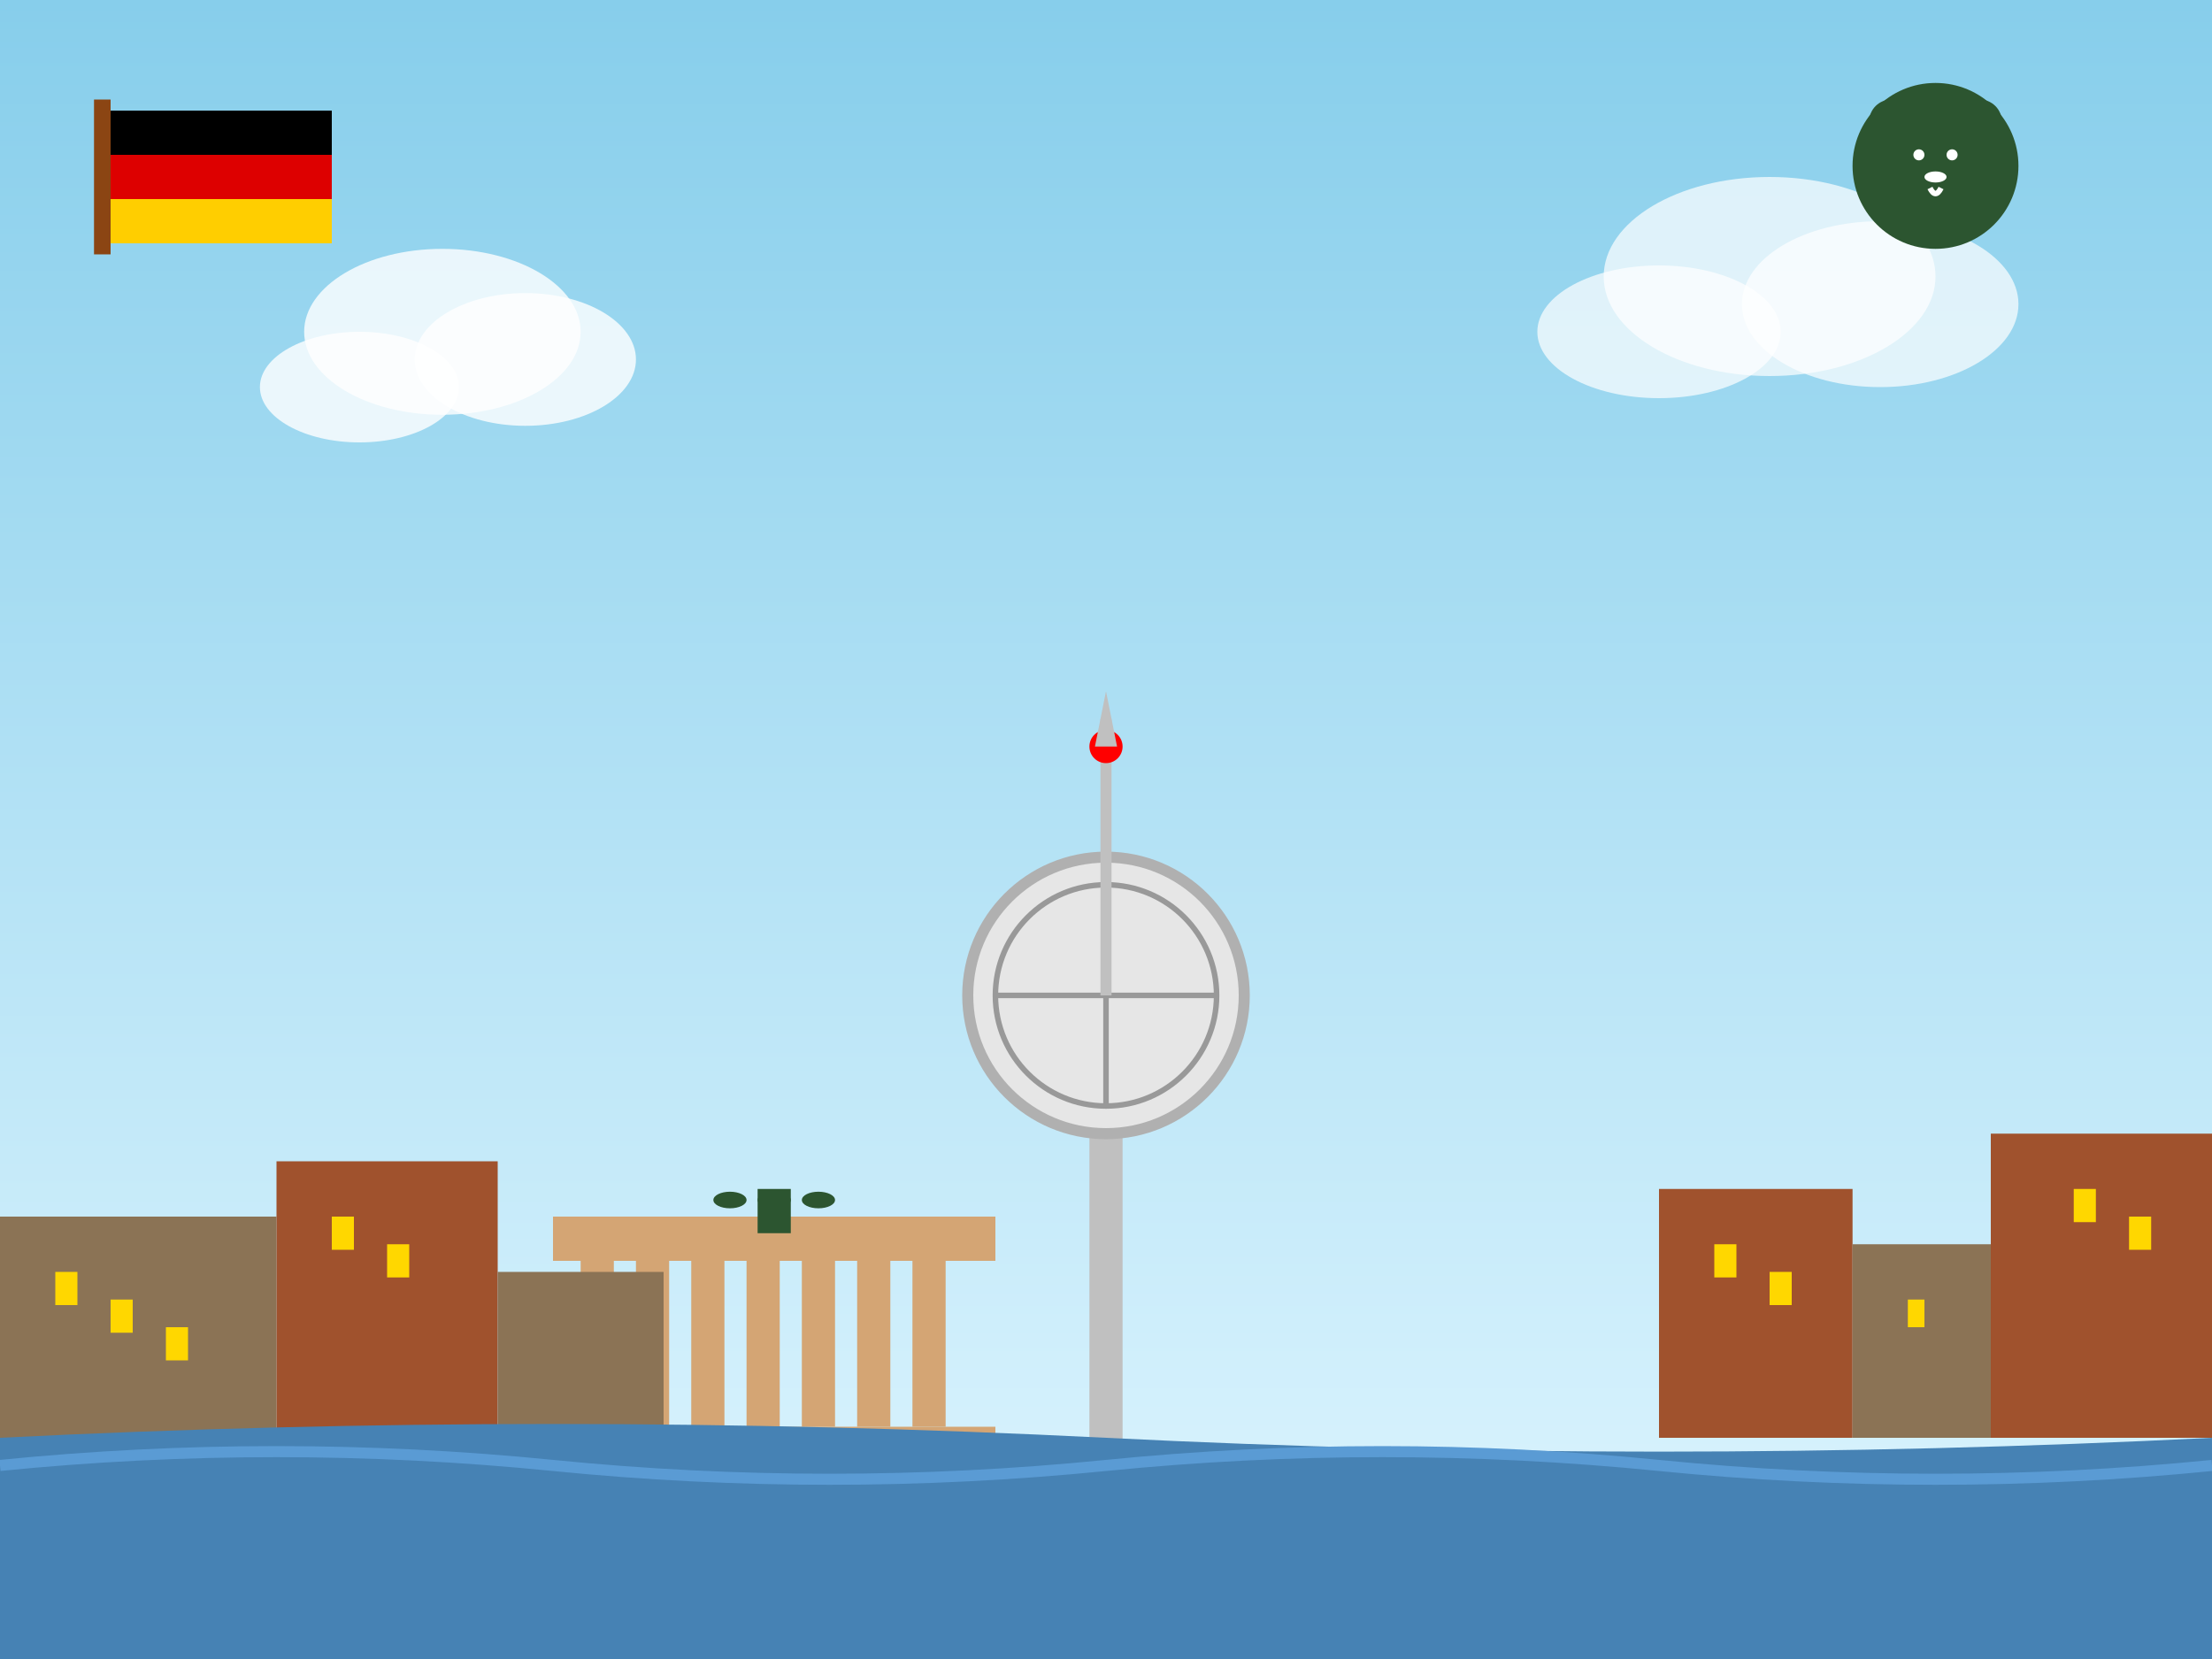 <svg xmlns="http://www.w3.org/2000/svg" viewBox="0 0 400 300" width="400" height="300">
  <rect x="0" y="0" width="400" height="300" fill="#333333" stroke="none"/>
  <defs>
    <linearGradient id="berlinSky" x1="0%" y1="0%" x2="0%" y2="100%">
      <stop offset="0%" style="stop-color:#87CEEB;stop-opacity:1" />
      <stop offset="100%" style="stop-color:#E0F6FF;stop-opacity:1" />
    </linearGradient>
  </defs>
  
  <!-- Sky background -->
  <rect width="400" height="300" fill="url(#berlinSky)"/>
  
  <!-- Berlin TV Tower (Fernsehturm) -->
  <g transform="translate(200,150)">
    <!-- Tower base -->
    <rect x="-3" y="50" width="6" height="100" fill="#C0C0C0"/>
    
    <!-- Sphere -->
    <circle cx="0" cy="30" r="25" fill="#E6E6E6" stroke="#B0B0B0" stroke-width="2"/>
    
    <!-- Sphere details -->
    <circle cx="0" cy="30" r="20" fill="none" stroke="#999" stroke-width="1"/>
    <line x1="-20" y1="30" x2="20" y2="30" stroke="#999" stroke-width="1"/>
    <line x1="0" y1="10" x2="0" y2="50" stroke="#999" stroke-width="1"/>
    
    <!-- Antenna -->
    <rect x="-1" y="-20" width="2" height="50" fill="#C0C0C0"/>
    <circle cx="0" cy="-15" r="3" fill="#FF0000"/>
    
    <!-- Spire -->
    <polygon points="0,-25 -2,-15 2,-15" fill="#C0C0C0"/>
  </g>
  
  <!-- Brandenburg Gate -->
  <g transform="translate(100,200)">
    <!-- Main structure -->
    <rect x="0" y="20" width="80" height="8" fill="#d4a574"/>
    
    <!-- Columns -->
    <rect x="5" y="28" width="6" height="30" fill="#d4a574"/>
    <rect x="15" y="28" width="6" height="30" fill="#d4a574"/>
    <rect x="25" y="28" width="6" height="30" fill="#d4a574"/>
    <rect x="35" y="28" width="6" height="30" fill="#d4a574"/>
    <rect x="45" y="28" width="6" height="30" fill="#d4a574"/>
    <rect x="55" y="28" width="6" height="30" fill="#d4a574"/>
    <rect x="65" y="28" width="6" height="30" fill="#d4a574"/>
    
    <!-- Base -->
    <rect x="0" y="58" width="80" height="6" fill="#d4a574"/>
    
    <!-- Quadriga -->
    <g transform="translate(40,15)">
      <rect x="-3" y="0" width="6" height="8" fill="#2c5530"/>
      <ellipse cx="-8" cy="2" rx="3" ry="1.5" fill="#2c5530"/>
      <ellipse cx="0" cy="2" rx="3" ry="1.5" fill="#2c5530"/>
      <ellipse cx="8" cy="2" rx="3" ry="1.5" fill="#2c5530"/>
    </g>
  </g>
  
  <!-- Berlin buildings skyline -->
  <rect x="0" y="220" width="50" height="40" fill="#8B7355"/>
  <rect x="50" y="210" width="40" height="50" fill="#A0522D"/>
  <rect x="90" y="230" width="30" height="30" fill="#8B7355"/>
  <rect x="300" y="215" width="35" height="45" fill="#A0522D"/>
  <rect x="335" y="225" width="25" height="35" fill="#8B7355"/>
  <rect x="360" y="205" width="40" height="55" fill="#A0522D"/>
  
  <!-- Windows on buildings -->
  <rect x="10" y="230" width="4" height="6" fill="#FFD700"/>
  <rect x="20" y="235" width="4" height="6" fill="#FFD700"/>
  <rect x="30" y="240" width="4" height="6" fill="#FFD700"/>
  
  <rect x="60" y="220" width="4" height="6" fill="#FFD700"/>
  <rect x="70" y="225" width="4" height="6" fill="#FFD700"/>
  
  <rect x="310" y="225" width="4" height="6" fill="#FFD700"/>
  <rect x="320" y="230" width="4" height="6" fill="#FFD700"/>
  
  <rect x="345" y="235" width="3" height="5" fill="#FFD700"/>
  <rect x="375" y="215" width="4" height="6" fill="#FFD700"/>
  <rect x="385" y="220" width="4" height="6" fill="#FFD700"/>
  
  <!-- River Spree -->
  <path d="M0,260 Q100,255 200,260 Q300,265 400,260 L400,300 L0,300 Z" fill="#4682B4"/>
  
  <!-- River waves -->
  <path d="M0,265 Q50,260 100,265 Q150,270 200,265 Q250,260 300,265 Q350,270 400,265" stroke="#5A9BD4" stroke-width="2" fill="none"/>
  
  <!-- Clouds -->
  <ellipse cx="80" cy="60" rx="25" ry="15" fill="white" opacity="0.8"/>
  <ellipse cx="95" cy="65" rx="20" ry="12" fill="white" opacity="0.8"/>
  <ellipse cx="65" cy="70" rx="18" ry="10" fill="white" opacity="0.8"/>
  
  <ellipse cx="320" cy="50" rx="30" ry="18" fill="white" opacity="0.7"/>
  <ellipse cx="340" cy="55" rx="25" ry="15" fill="white" opacity="0.7"/>
  <ellipse cx="300" cy="60" rx="22" ry="12" fill="white" opacity="0.7"/>
  
  <!-- German flag -->
  <g transform="translate(20,20)">
    <rect x="0" y="0" width="40" height="8" fill="#000000"/>
    <rect x="0" y="8" width="40" height="8" fill="#DD0000"/>
    <rect x="0" y="16" width="40" height="8" fill="#FFCE00"/>
    <rect x="-3" y="-2" width="3" height="28" fill="#8B4513"/>
  </g>
  
  <!-- Berlin Bear symbol -->
  <g transform="translate(350,30)">
    <circle cx="0" cy="0" r="15" fill="#2c5530"/>
    <circle cx="-8" cy="-8" r="4" fill="#2c5530"/>
    <circle cx="8" cy="-8" r="4" fill="#2c5530"/>
    <circle cx="-3" cy="-2" r="1" fill="white"/>
    <circle cx="3" cy="-2" r="1" fill="white"/>
    <ellipse cx="0" cy="2" rx="2" ry="1" fill="white"/>
    <path d="M-1,4 Q0,6 1,4" stroke="white" stroke-width="1" fill="none"/>
  </g>
</svg>
